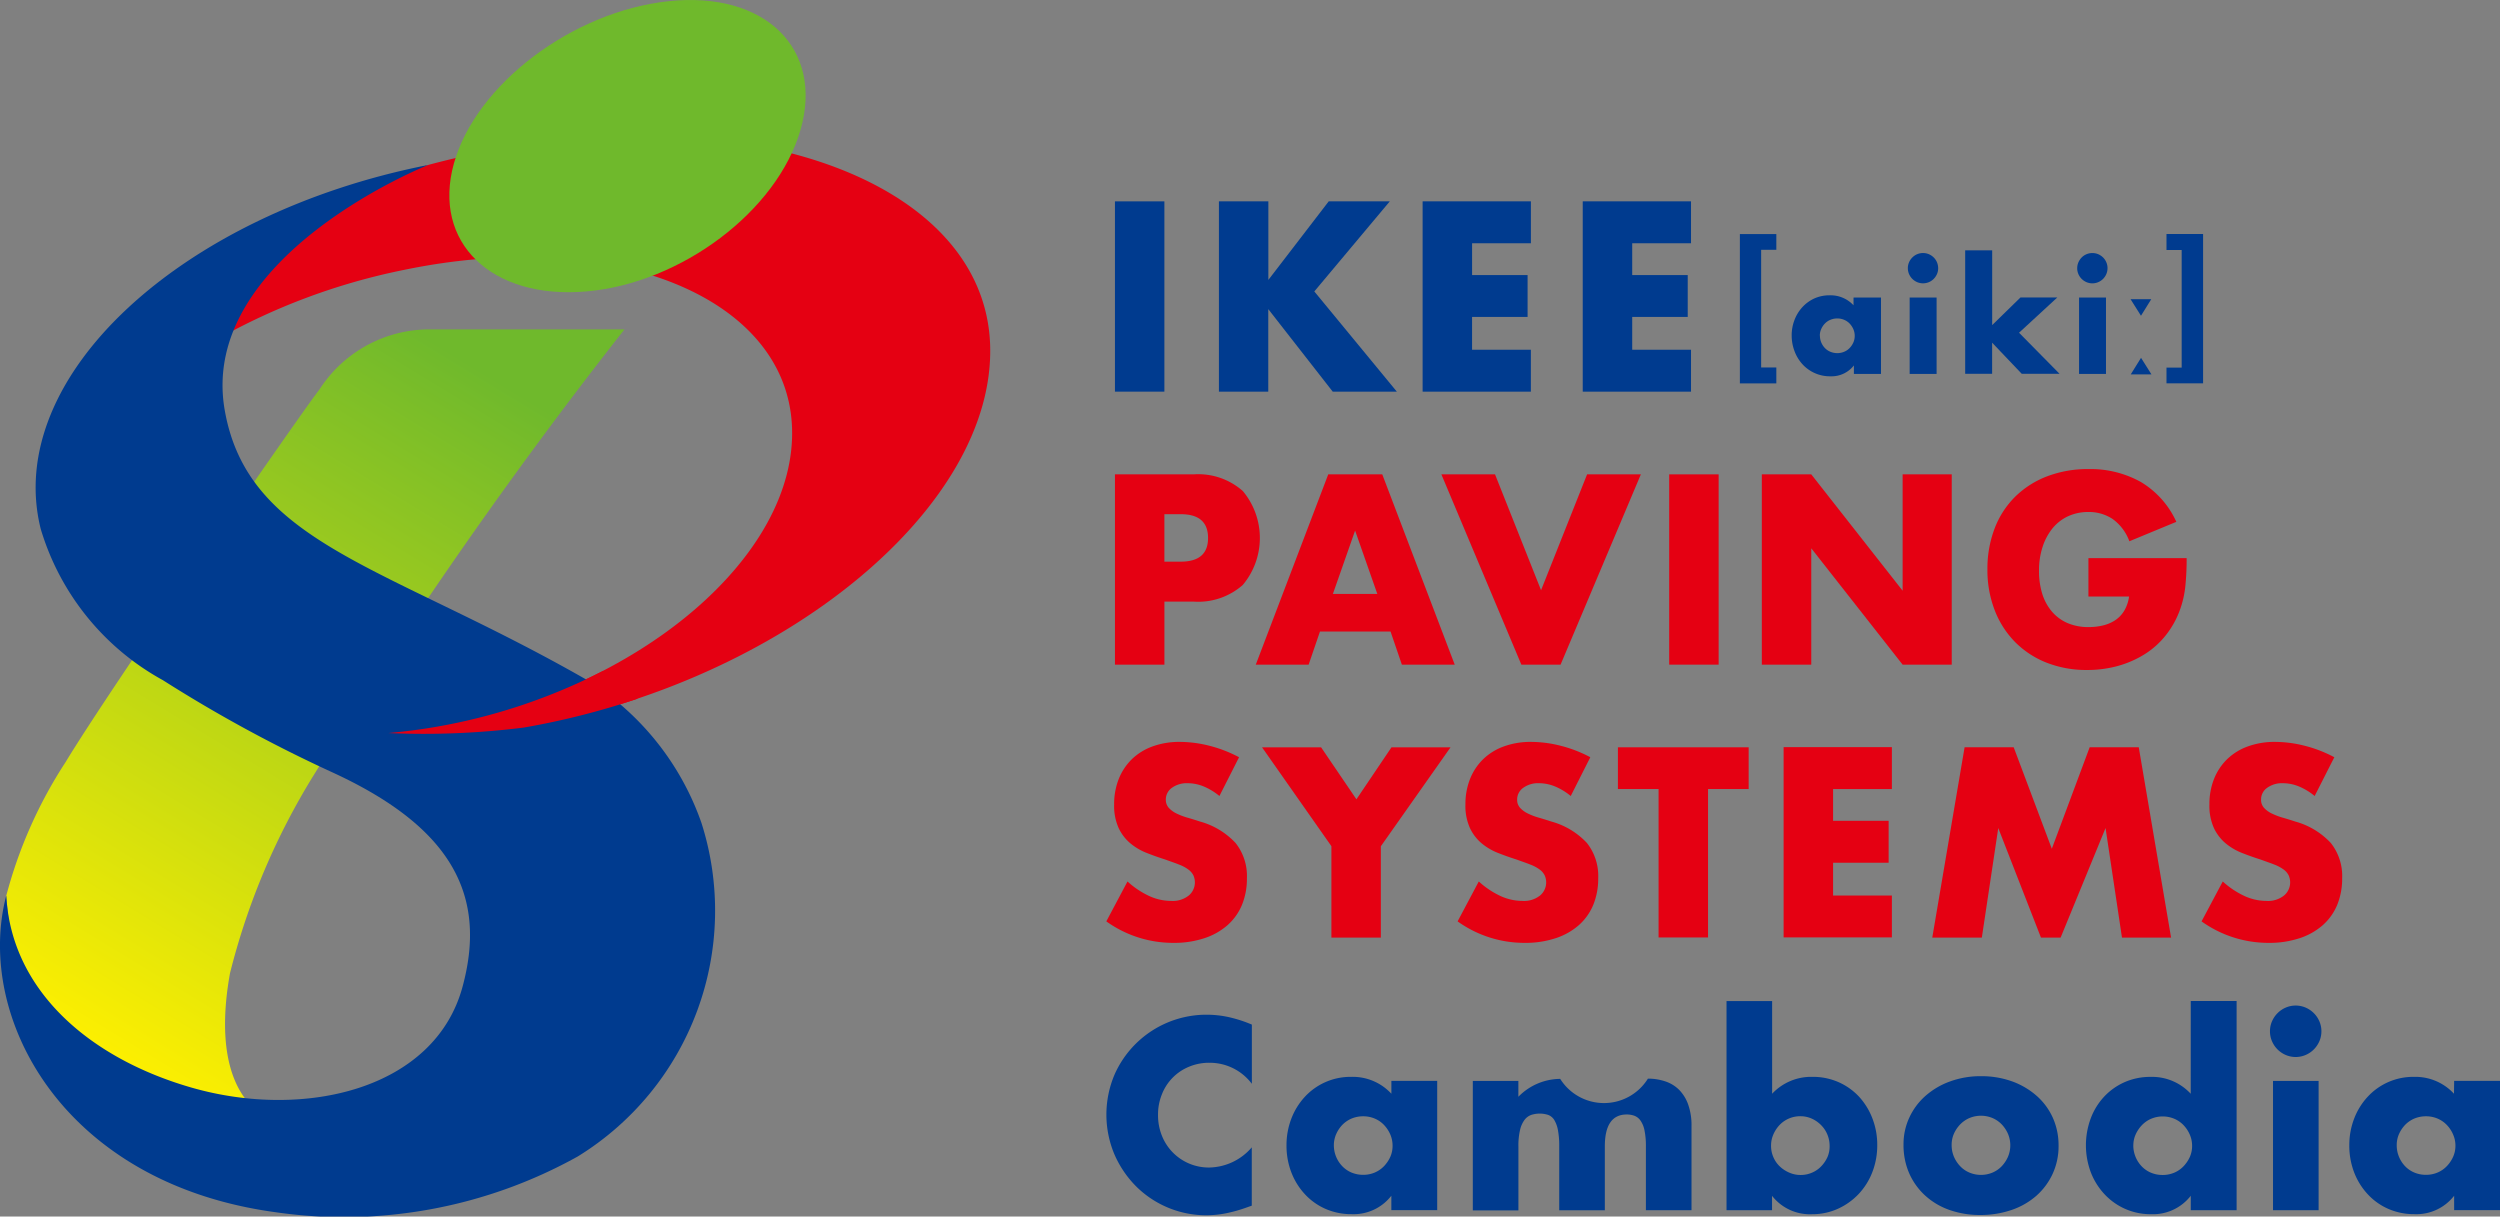 <svg id="logo_ips_color" xmlns="http://www.w3.org/2000/svg" xmlns:xlink="http://www.w3.org/1999/xlink" width="81.457" height="39.639" viewBox="0 0 81.457 39.639">
  <rect x="0" y="0" width="81.457" height="39.639" fill="#808080" stroke="none"/>
  <defs>
    <linearGradient id="linear-gradient" x1="0.67" y1="0.005" x2="0.205" y2="0.971" gradientUnits="objectBoundingBox">
      <stop offset="0" stop-color="#6fb92c"/>
      <stop offset="1" stop-color="#fff000"/>
    </linearGradient>
  </defs>
  <g id="グループ_240" data-name="グループ 240" transform="translate(36.047 6.561)">
    <path id="パス_1242" data-name="パス 1242" d="M401.351,198.27v6.2H399.74v-6.2Z" transform="translate(-399.459 -198.27)" fill="#003b8f"/>
    <path id="パス_1243" data-name="パス 1243" d="M425.932,200.828l1.965-2.558h1.99l-2.459,2.935,2.689,3.265h-2.089l-2.1-2.689v2.689H424.32v-6.2h1.611v2.558Z" transform="translate(-420.651 -198.27)" fill="#003b8f"/>
    <path id="パス_1244" data-name="パス 1244" d="M476.008,199.644h-1.916v1.036H475.9v1.364h-1.809v1.069h1.916v1.366H472.48v-6.2h3.528Z" transform="translate(-462.174 -198.279)" fill="#003b8f"/>
    <path id="パス_1245" data-name="パス 1245" d="M513.868,199.644h-1.916v1.036h1.809v1.364h-1.809v1.069h1.916v1.366H510.34v-6.2h3.528Z" transform="translate(-494.817 -198.279)" fill="#003b8f"/>
    <path id="パス_1246" data-name="パス 1246" d="M548.183,206.514v3.833h.495v.52H547.49V206h1.188v.514Z" transform="translate(-526.847 -204.935)" fill="#003b8f"/>
    <path id="パス_1247" data-name="パス 1247" d="M561.81,220.527h.883v2.489h-.883v-.277a.922.922,0,0,1-.762.354,1.211,1.211,0,0,1-.9-.378,1.3,1.3,0,0,1-.265-.422,1.434,1.434,0,0,1-.1-.529,1.388,1.388,0,0,1,.092-.507,1.294,1.294,0,0,1,.258-.419,1.226,1.226,0,0,1,.393-.284,1.2,1.2,0,0,1,.5-.1,1.017,1.017,0,0,1,.772.325v-.248Zm-1.107,1.238a.586.586,0,0,0,.044.226.6.6,0,0,0,.119.182.522.522,0,0,0,.179.121.584.584,0,0,0,.226.044.567.567,0,0,0,.22-.044.522.522,0,0,0,.179-.121.624.624,0,0,0,.121-.179.528.528,0,0,0,.046-.218.545.545,0,0,0-.046-.221.638.638,0,0,0-.121-.182.542.542,0,0,0-.179-.121.567.567,0,0,0-.22-.044.584.584,0,0,0-.226.044.522.522,0,0,0-.179.121.613.613,0,0,0-.119.176A.522.522,0,0,0,560.7,221.765Z" transform="translate(-537.452 -217.393)" fill="#003b8f"/>
    <path id="パス_1248" data-name="パス 1248" d="M587.2,210.983a.471.471,0,0,1,.039-.192.513.513,0,0,1,.107-.157.487.487,0,0,1,.157-.106.495.495,0,0,1,.383,0,.515.515,0,0,1,.157.106.487.487,0,0,1,.106.157.5.5,0,0,1,.039.192.47.47,0,0,1-.039.192.518.518,0,0,1-.106.157.485.485,0,0,1-.157.106.495.495,0,0,1-.383,0,.518.518,0,0,1-.157-.106.513.513,0,0,1-.107-.157A.488.488,0,0,1,587.2,210.983Zm.937.956v2.489h-.878V211.94Z" transform="translate(-561.084 -208.806)" fill="#003b8f"/>
    <path id="パス_1249" data-name="パス 1249" d="M601.657,209.841v2.435l.922-.9h1.2l-1.247,1.149,1.32,1.338h-1.232l-.965-1.014v1.014h-.878V209.84h.877Z" transform="translate(-572.793 -208.245)" fill="#003b8f"/>
    <path id="パス_1250" data-name="パス 1250" d="M627.25,210.983a.471.471,0,0,1,.039-.192.538.538,0,0,1,.106-.157.489.489,0,0,1,.157-.106.5.5,0,0,1,.383,0,.537.537,0,0,1,.157.106.488.488,0,0,1,.106.157.471.471,0,0,1,.039.192.5.5,0,0,1-.039.192.521.521,0,0,1-.106.157.488.488,0,0,1-.157.106.477.477,0,0,1-.192.039.472.472,0,0,1-.192-.039.5.5,0,0,1-.157-.106.49.49,0,0,1-.145-.349Zm.937.956v2.489h-.878V211.94Z" transform="translate(-595.615 -208.806)" fill="#003b8f"/>
    <path id="パス_1251" data-name="パス 1251" d="M639.86,221.4h.674l-.335.539Zm.006,2.449.335-.539.339.539Z" transform="translate(-606.487 -218.212)" fill="#003b8f"/>
    <path id="パス_1252" data-name="パス 1252" d="M648.845,210.342V206.51h-.495v-.52h1.193v4.866H648.35v-.514Z" transform="translate(-613.807 -204.926)" fill="#003b8f"/>
    <path id="パス_1253" data-name="パス 1253" d="M401.351,269.01H399.74v-6.2h2.566a2.19,2.19,0,0,1,1.6.543,2.384,2.384,0,0,1,0,3.06,2.19,2.19,0,0,1-1.6.543h-.954v2.055Zm0-3.356h.535q.889,0,.888-.773t-.888-.773h-.535Z" transform="translate(-399.459 -253.915)" fill="#e50012"/>
    <path id="パス_1254" data-name="パス 1254" d="M437.431,267.933h-2.3l-.369,1.078H433.04l2.361-6.2h1.76l2.361,6.2H437.8ZM437,266.707l-.724-2.064-.724,2.064Z" transform="translate(-428.17 -253.916)" fill="#e50012"/>
    <path id="パス_1255" data-name="パス 1255" d="M478.642,262.81l1.5,3.775,1.5-3.775h1.752l-2.616,6.2H479.5l-2.606-6.2Z" transform="translate(-465.977 -253.915)" fill="#e50012"/>
    <path id="パス_1256" data-name="パス 1256" d="M532.391,262.81v6.2H530.78v-6.2Z" transform="translate(-512.44 -253.915)" fill="#e50012"/>
    <path id="パス_1257" data-name="パス 1257" d="M552.68,269.01v-6.2h1.611l2.977,3.791V262.81h1.6v6.2h-1.6l-2.977-3.791v3.791Z" transform="translate(-531.322 -253.915)" fill="#e50012"/>
    <path id="パス_1258" data-name="パス 1258" d="M609.267,264.445h3.2a8.833,8.833,0,0,1-.041.9,3.235,3.235,0,0,1-.164.748,2.946,2.946,0,0,1-.469.859,2.723,2.723,0,0,1-.694.624,3.309,3.309,0,0,1-.875.383,3.737,3.737,0,0,1-1,.131,3.539,3.539,0,0,1-1.32-.238,2.983,2.983,0,0,1-1.024-.67,3.02,3.02,0,0,1-.666-1.036,3.623,3.623,0,0,1-.238-1.337,3.66,3.66,0,0,1,.234-1.329,2.913,2.913,0,0,1,.666-1.032,3.012,3.012,0,0,1,1.04-.666,3.7,3.7,0,0,1,1.356-.238,3.362,3.362,0,0,1,1.7.419,2.9,2.9,0,0,1,1.159,1.3l-1.53.633a1.547,1.547,0,0,0-.555-.732,1.4,1.4,0,0,0-.777-.222,1.571,1.571,0,0,0-.657.135,1.433,1.433,0,0,0-.506.386,1.875,1.875,0,0,0-.329.605,2.451,2.451,0,0,0-.12.79,2.485,2.485,0,0,0,.1.732,1.658,1.658,0,0,0,.309.584,1.4,1.4,0,0,0,.51.383,1.712,1.712,0,0,0,.707.135,1.95,1.95,0,0,0,.46-.054,1.233,1.233,0,0,0,.4-.172.98.98,0,0,0,.292-.309,1.236,1.236,0,0,0,.156-.46h-1.324v-1.247Z" transform="translate(-577.267 -252.821)" fill="#e50012"/>
    <path id="パス_1259" data-name="パス 1259" d="M401.385,327.85a2.016,2.016,0,0,0-.526-.317,1.392,1.392,0,0,0-.51-.1.826.826,0,0,0-.51.149.463.463,0,0,0-.2.386.389.389,0,0,0,.1.272.832.832,0,0,0,.259.185,2.123,2.123,0,0,0,.361.135c.134.039.267.08.4.124a2.479,2.479,0,0,1,1.155.7,1.734,1.734,0,0,1,.367,1.147,2.25,2.25,0,0,1-.16.864,1.806,1.806,0,0,1-.469.661,2.149,2.149,0,0,1-.757.427,3.132,3.132,0,0,1-1.016.152,3.734,3.734,0,0,1-2.179-.7l.69-1.3a2.787,2.787,0,0,0,.715.477,1.709,1.709,0,0,0,.7.156.84.84,0,0,0,.588-.181.559.559,0,0,0,.143-.653.533.533,0,0,0-.164-.189,1.263,1.263,0,0,0-.3-.16c-.123-.05-.273-.1-.448-.164-.208-.066-.412-.138-.613-.218a1.939,1.939,0,0,1-.535-.317,1.462,1.462,0,0,1-.378-.5,1.75,1.75,0,0,1-.143-.761,2.214,2.214,0,0,1,.152-.835,1.861,1.861,0,0,1,.427-.641,1.892,1.892,0,0,1,.674-.415,2.539,2.539,0,0,1,.893-.147,3.946,3.946,0,0,1,.962.127,4.279,4.279,0,0,1,.962.373Z" transform="translate(-397.7 -308.475)" fill="#e50012"/>
    <path id="パス_1260" data-name="パス 1260" d="M436.781,330.564l-2.261-3.223h1.924l1.151,1.694,1.142-1.694h1.924l-2.27,3.223v2.977H436.78v-2.977Z" transform="translate(-429.446 -309.552)" fill="#e50012"/>
    <path id="パス_1261" data-name="パス 1261" d="M484.454,327.85a2.015,2.015,0,0,0-.526-.317,1.392,1.392,0,0,0-.51-.1.823.823,0,0,0-.51.149.463.463,0,0,0-.2.386.383.383,0,0,0,.1.272.832.832,0,0,0,.259.185,2.094,2.094,0,0,0,.362.135c.134.039.267.08.4.124a2.479,2.479,0,0,1,1.155.7,1.733,1.733,0,0,1,.365,1.147,2.251,2.251,0,0,1-.16.864,1.806,1.806,0,0,1-.469.661,2.149,2.149,0,0,1-.757.427,3.132,3.132,0,0,1-1.016.152,3.734,3.734,0,0,1-2.179-.7l.69-1.3a2.788,2.788,0,0,0,.715.477,1.709,1.709,0,0,0,.7.156.84.84,0,0,0,.588-.181.559.559,0,0,0,.143-.653.535.535,0,0,0-.164-.189,1.264,1.264,0,0,0-.3-.16c-.123-.05-.273-.1-.448-.164-.208-.066-.412-.138-.613-.218a1.937,1.937,0,0,1-.535-.317,1.46,1.46,0,0,1-.378-.5,1.75,1.75,0,0,1-.143-.761,2.215,2.215,0,0,1,.152-.835,1.862,1.862,0,0,1,.427-.641,1.891,1.891,0,0,1,.674-.415,2.537,2.537,0,0,1,.892-.147,3.947,3.947,0,0,1,.962.127,4.282,4.282,0,0,1,.962.373Z" transform="translate(-469.322 -308.475)" fill="#e50012"/>
    <path id="パス_1262" data-name="パス 1262" d="M521.587,328.7v4.836h-1.612V328.7H518.65V327.34h4.26V328.7Z" transform="translate(-501.981 -309.552)" fill="#e50012"/>
    <path id="パス_1263" data-name="パス 1263" d="M561.358,328.7h-1.916v1.036h1.81v1.366h-1.81v1.069h1.916v1.364H557.83v-6.2h3.528Z" transform="translate(-535.762 -309.552)" fill="#e50012"/>
    <path id="パス_1264" data-name="パス 1264" d="M592.98,333.54l1.053-6.2h1.6l1.242,3.306,1.233-3.306h1.6l1.053,6.2h-1.6l-.535-3.569-1.464,3.569h-.641l-1.391-3.569-.535,3.569Z" transform="translate(-566.068 -309.552)" fill="#e50012"/>
    <path id="パス_1265" data-name="パス 1265" d="M660.334,327.85a2.012,2.012,0,0,0-.526-.317,1.391,1.391,0,0,0-.51-.1.826.826,0,0,0-.51.149.459.459,0,0,0-.2.386.383.383,0,0,0,.1.272.83.83,0,0,0,.259.185,2.249,2.249,0,0,0,.361.135c.135.039.267.08.4.124a2.479,2.479,0,0,1,1.155.7,1.734,1.734,0,0,1,.367,1.147,2.253,2.253,0,0,1-.16.864,1.806,1.806,0,0,1-.469.661,2.146,2.146,0,0,1-.757.427,3.131,3.131,0,0,1-1.016.152,3.735,3.735,0,0,1-2.179-.7l.691-1.3a2.789,2.789,0,0,0,.715.477,1.71,1.71,0,0,0,.7.156.84.84,0,0,0,.588-.181.559.559,0,0,0,.143-.653.534.534,0,0,0-.164-.189,1.261,1.261,0,0,0-.3-.16c-.124-.05-.273-.1-.448-.164-.208-.066-.413-.138-.613-.218a1.937,1.937,0,0,1-.535-.317,1.461,1.461,0,0,1-.378-.5,1.75,1.75,0,0,1-.143-.761,2.211,2.211,0,0,1,.152-.835,1.86,1.86,0,0,1,.427-.641,1.891,1.891,0,0,1,.674-.415,2.54,2.54,0,0,1,.893-.147,3.948,3.948,0,0,1,.962.127,4.279,4.279,0,0,1,.962.373Z" transform="translate(-620.963 -308.475)" fill="#e50012"/>
    <path id="パス_1266" data-name="パス 1266" d="M402.447,392.834a1.716,1.716,0,0,0-1.38-.681,1.692,1.692,0,0,0-.668.131,1.6,1.6,0,0,0-.878.894,1.753,1.753,0,0,0-.127.673,1.792,1.792,0,0,0,.127.681,1.641,1.641,0,0,0,1.539,1.034,1.864,1.864,0,0,0,1.388-.657v1.9l-.164.058a4.761,4.761,0,0,1-.689.193,3.325,3.325,0,0,1-.633.062,3.239,3.239,0,0,1-2.263-.923,3.39,3.39,0,0,1-.718-1.043,3.336,3.336,0,0,1,0-2.627,3.272,3.272,0,0,1,2.993-1.942,3.369,3.369,0,0,1,.726.079,4.377,4.377,0,0,1,.751.243v1.923Z" transform="translate(-397.709 -364.086)" fill="#003b8f"/>
    <path id="パス_1267" data-name="パス 1267" d="M443.725,405.4h1.494v4.212h-1.494v-.469a1.558,1.558,0,0,1-1.289.6,2.1,2.1,0,0,1-.846-.168,2.01,2.01,0,0,1-.673-.473,2.2,2.2,0,0,1-.448-.714,2.428,2.428,0,0,1-.16-.894,2.4,2.4,0,0,1,.156-.859,2.213,2.213,0,0,1,.436-.71,2.027,2.027,0,0,1,1.52-.656,1.715,1.715,0,0,1,1.305.55V405.4Zm-1.873,2.093a.982.982,0,0,0,.276.689.9.9,0,0,0,.3.205.976.976,0,0,0,.382.074.95.95,0,0,0,.373-.074.914.914,0,0,0,.3-.205,1.086,1.086,0,0,0,.205-.3.879.879,0,0,0,.077-.369.929.929,0,0,0-.077-.373,1.063,1.063,0,0,0-.205-.307.9.9,0,0,0-.3-.205.956.956,0,0,0-.373-.074.972.972,0,0,0-.382.074.936.936,0,0,0-.3.205,1.048,1.048,0,0,0-.2.3A.9.9,0,0,0,441.852,407.494Z" transform="translate(-434.438 -376.743)" fill="#003b8f"/>
    <path id="パス_1268" data-name="パス 1268" d="M484.34,405.754h1.486v.517a1.921,1.921,0,0,1,1.363-.583,1.685,1.685,0,0,0,2.858-.008,1.767,1.767,0,0,1,.558.087,1.152,1.152,0,0,1,.452.271,1.3,1.3,0,0,1,.3.481,2.027,2.027,0,0,1,.11.714v2.734h-1.486v-2.077a2.485,2.485,0,0,0-.046-.525.842.842,0,0,0-.131-.32.431.431,0,0,0-.2-.156.724.724,0,0,0-.247-.041q-.715,0-.714,1.043v2.077h-1.486v-2.077a2.8,2.8,0,0,0-.041-.529,1,1,0,0,0-.119-.332.4.4,0,0,0-.2-.168.9.9,0,0,0-.551,0,.473.473,0,0,0-.218.16.874.874,0,0,0-.147.328,2.254,2.254,0,0,0-.054.546v2.077h-1.486v-4.214Z" transform="translate(-472.4 -377.096)" fill="#003b8f"/>
    <path id="パス_1269" data-name="パス 1269" d="M545.816,387.33v3.021a1.742,1.742,0,0,1,1.313-.55,2.067,2.067,0,0,1,.859.176,2.029,2.029,0,0,1,.666.477,2.218,2.218,0,0,1,.431.706,2.383,2.383,0,0,1,.156.867,2.418,2.418,0,0,1-.16.879,2.19,2.19,0,0,1-.448.714,2.148,2.148,0,0,1-.678.481,2.027,2.027,0,0,1-.842.176,1.567,1.567,0,0,1-1.3-.6v.469H544.33v-6.815h1.486Zm1.873,4.722a.956.956,0,0,0-.074-.373.939.939,0,0,0-.205-.307,1.013,1.013,0,0,0-.3-.209.9.9,0,0,0-.378-.079.925.925,0,0,0-.668.28,1.055,1.055,0,0,0-.205.307.909.909,0,0,0-.078.374.922.922,0,0,0,.074.369.9.9,0,0,0,.205.3,1.04,1.04,0,0,0,.309.205.907.907,0,0,0,.374.079.921.921,0,0,0,.369-.074.9.9,0,0,0,.3-.205,1.055,1.055,0,0,0,.205-.3A.869.869,0,0,0,547.689,392.052Z" transform="translate(-524.122 -361.275)" fill="#003b8f"/>
    <path id="パス_1270" data-name="パス 1270" d="M586.18,407.323a2.054,2.054,0,0,1,.189-.874,2.128,2.128,0,0,1,.525-.706,2.482,2.482,0,0,1,.8-.471,2.9,2.9,0,0,1,1.014-.172,2.946,2.946,0,0,1,1.006.168,2.49,2.49,0,0,1,.8.469,2.1,2.1,0,0,1,.529.714,2.194,2.194,0,0,1,.189.915,2.147,2.147,0,0,1-.193.915,2.172,2.172,0,0,1-.529.714,2.39,2.39,0,0,1-.809.464,3.108,3.108,0,0,1-1.023.164,2.974,2.974,0,0,1-1-.164,2.3,2.3,0,0,1-.792-.469,2.165,2.165,0,0,1-.521-.726A2.293,2.293,0,0,1,586.18,407.323Zm1.568.017a.971.971,0,0,0,.077.39,1.035,1.035,0,0,0,.205.307.886.886,0,0,0,.3.205.974.974,0,0,0,.747,0,.914.914,0,0,0,.3-.205,1.085,1.085,0,0,0,.205-.307.963.963,0,0,0,0-.755,1.066,1.066,0,0,0-.205-.307.921.921,0,0,0-.3-.205.974.974,0,0,0-.747,0,.92.92,0,0,0-.3.205,1.059,1.059,0,0,0-.205.3A.889.889,0,0,0,587.748,407.339Z" transform="translate(-560.205 -376.596)" fill="#003b8f"/>
    <path id="パス_1271" data-name="パス 1271" d="M632.725,387.33h1.494v6.815h-1.494v-.469a1.558,1.558,0,0,1-1.289.6,2.045,2.045,0,0,1-1.519-.649,2.2,2.2,0,0,1-.448-.714,2.523,2.523,0,0,1-.008-1.745,2.134,2.134,0,0,1,.431-.71,2.035,2.035,0,0,1,.668-.48,2.067,2.067,0,0,1,.859-.176,1.715,1.715,0,0,1,1.305.55Zm-1.872,4.7a.984.984,0,0,0,.276.689.894.894,0,0,0,.3.205.971.971,0,0,0,.382.074.95.95,0,0,0,.374-.074.894.894,0,0,0,.3-.205,1.088,1.088,0,0,0,.206-.3.88.88,0,0,0,.078-.369.909.909,0,0,0-.078-.373,1.035,1.035,0,0,0-.206-.307.907.907,0,0,0-.3-.205.975.975,0,0,0-.747,0,.915.915,0,0,0-.3.205,1.089,1.089,0,0,0-.205.3A.866.866,0,0,0,630.854,392.027Z" transform="translate(-597.391 -361.275)" fill="#003b8f"/>
    <path id="パス_1272" data-name="パス 1272" d="M672.82,389.238a.8.8,0,0,1,.066-.324.866.866,0,0,1,.181-.267.85.85,0,0,1,.267-.181.825.825,0,0,1,.648,0,.872.872,0,0,1,.267.181.847.847,0,0,1,.181.267.825.825,0,0,1,0,.648.87.87,0,0,1-.181.267.847.847,0,0,1-.267.181.826.826,0,0,1-.648,0,.848.848,0,0,1-.448-.448A.8.8,0,0,1,672.82,389.238Zm1.585,1.618v4.212h-1.486v-4.212Z" transform="translate(-634.905 -362.197)" fill="#003b8f"/>
    <path id="パス_1273" data-name="パス 1273" d="M694.995,405.4h1.494v4.212h-1.494v-.469a1.558,1.558,0,0,1-1.289.6,2.1,2.1,0,0,1-.846-.168,2.009,2.009,0,0,1-.673-.473,2.2,2.2,0,0,1-.448-.714,2.427,2.427,0,0,1-.16-.894,2.4,2.4,0,0,1,.156-.859,2.193,2.193,0,0,1,.436-.71,2.021,2.021,0,0,1,1.519-.656,1.715,1.715,0,0,1,1.3.55Zm-1.871,2.093a.974.974,0,0,0,.074.382,1,1,0,0,0,.2.307.9.9,0,0,0,.3.205.972.972,0,0,0,.382.074.955.955,0,0,0,.373-.074.9.9,0,0,0,.3-.205,1.057,1.057,0,0,0,.205-.3.88.88,0,0,0,.079-.369.908.908,0,0,0-.079-.373,1.035,1.035,0,0,0-.205-.307.91.91,0,0,0-.3-.205.957.957,0,0,0-.373-.074.973.973,0,0,0-.382.074.916.916,0,0,0-.3.205,1.049,1.049,0,0,0-.2.3A.886.886,0,0,0,693.124,407.494Z" transform="translate(-651.079 -376.743)" fill="#003b8f"/>
  </g>
  <g id="グループ_241" data-name="グループ 241" transform="translate(0 0)">
    <path id="パス_1274" data-name="パス 1274" d="M187.39,189.317a20.784,20.784,0,0,1,6.091-2.266c6.772-1.408,12.447.852,12.65,5.078s-4.994,8.642-11.567,9.8c-.537.094-1.067.161-1.586.208a26.03,26.03,0,0,0,4.416-.179c8.43-1.461,15.4-7.18,15.193-12.5-.214-5.309-7.948-8.068-16.693-6.214-.544.114-1.083.243-1.611.384l-2.483.8-3.247,3.028Z" transform="translate(-180.327 -178.255)" fill="#e50012"/>
    <path id="パス_1275" data-name="パス 1275" d="M137.6,246.993a14.9,14.9,0,0,1,1.935-4.363c1.493-2.471,7.741-11.473,8.273-12.143a4.264,4.264,0,0,1,3.556-1.957c1.555,0,6.381,0,6.381,0a154.707,154.707,0,0,0-10.116,14.51,22.742,22.742,0,0,0-2.738,6.472c-.362,2.02-.12,3.6.82,4.439l-5.016-1.125-2.909-3.994Z" transform="translate(-137.398 -217.798)" fill="url(#linear-gradient)"/>
    <path id="パス_1276" data-name="パス 1276" d="M136.341,213.465c.168,3.134,2.766,5.322,6.054,6.262,3.667,1.047,7.908.054,8.813-3.291.786-2.9-.255-5.156-4.249-6.989a46.2,46.2,0,0,1-5.515-3,8.34,8.34,0,0,1-3.981-4.931c-1.231-4.949,4.582-10.271,12.627-11.856,0,0-7.512,2.978-6.63,7.993.768,4.373,5.266,5.051,11.783,8.776a8.95,8.95,0,0,1,3.749,4.668,9.406,9.406,0,0,1-4.03,10.869,15.663,15.663,0,0,1-9.859,1.815C138.134,222.829,135.316,217.381,136.341,213.465Z" transform="translate(-136.137 -184.285)" fill="#003b8f"/>
    <path id="パス_1277" data-name="パス 1277" d="M253.816,154.892c-.761,2.642-3.882,4.994-6.978,5.262s-5.029-1.6-4.315-4.169,3.853-4.952,6.994-5.288S254.582,152.242,253.816,154.892Z" transform="translate(-227.734 -150.658)" fill="#6fb92c"/>
    <path id="パス_1278" data-name="パス 1278" d="M234.935,309.29a18.992,18.992,0,0,1-5.409,1.815c-.537.094-1.067.161-1.586.208a26.033,26.033,0,0,0,4.416-.179,25.144,25.144,0,0,0,3.711-.941" transform="translate(-215.288 -287.428)" fill="#e50012"/>
  </g>
</svg>
